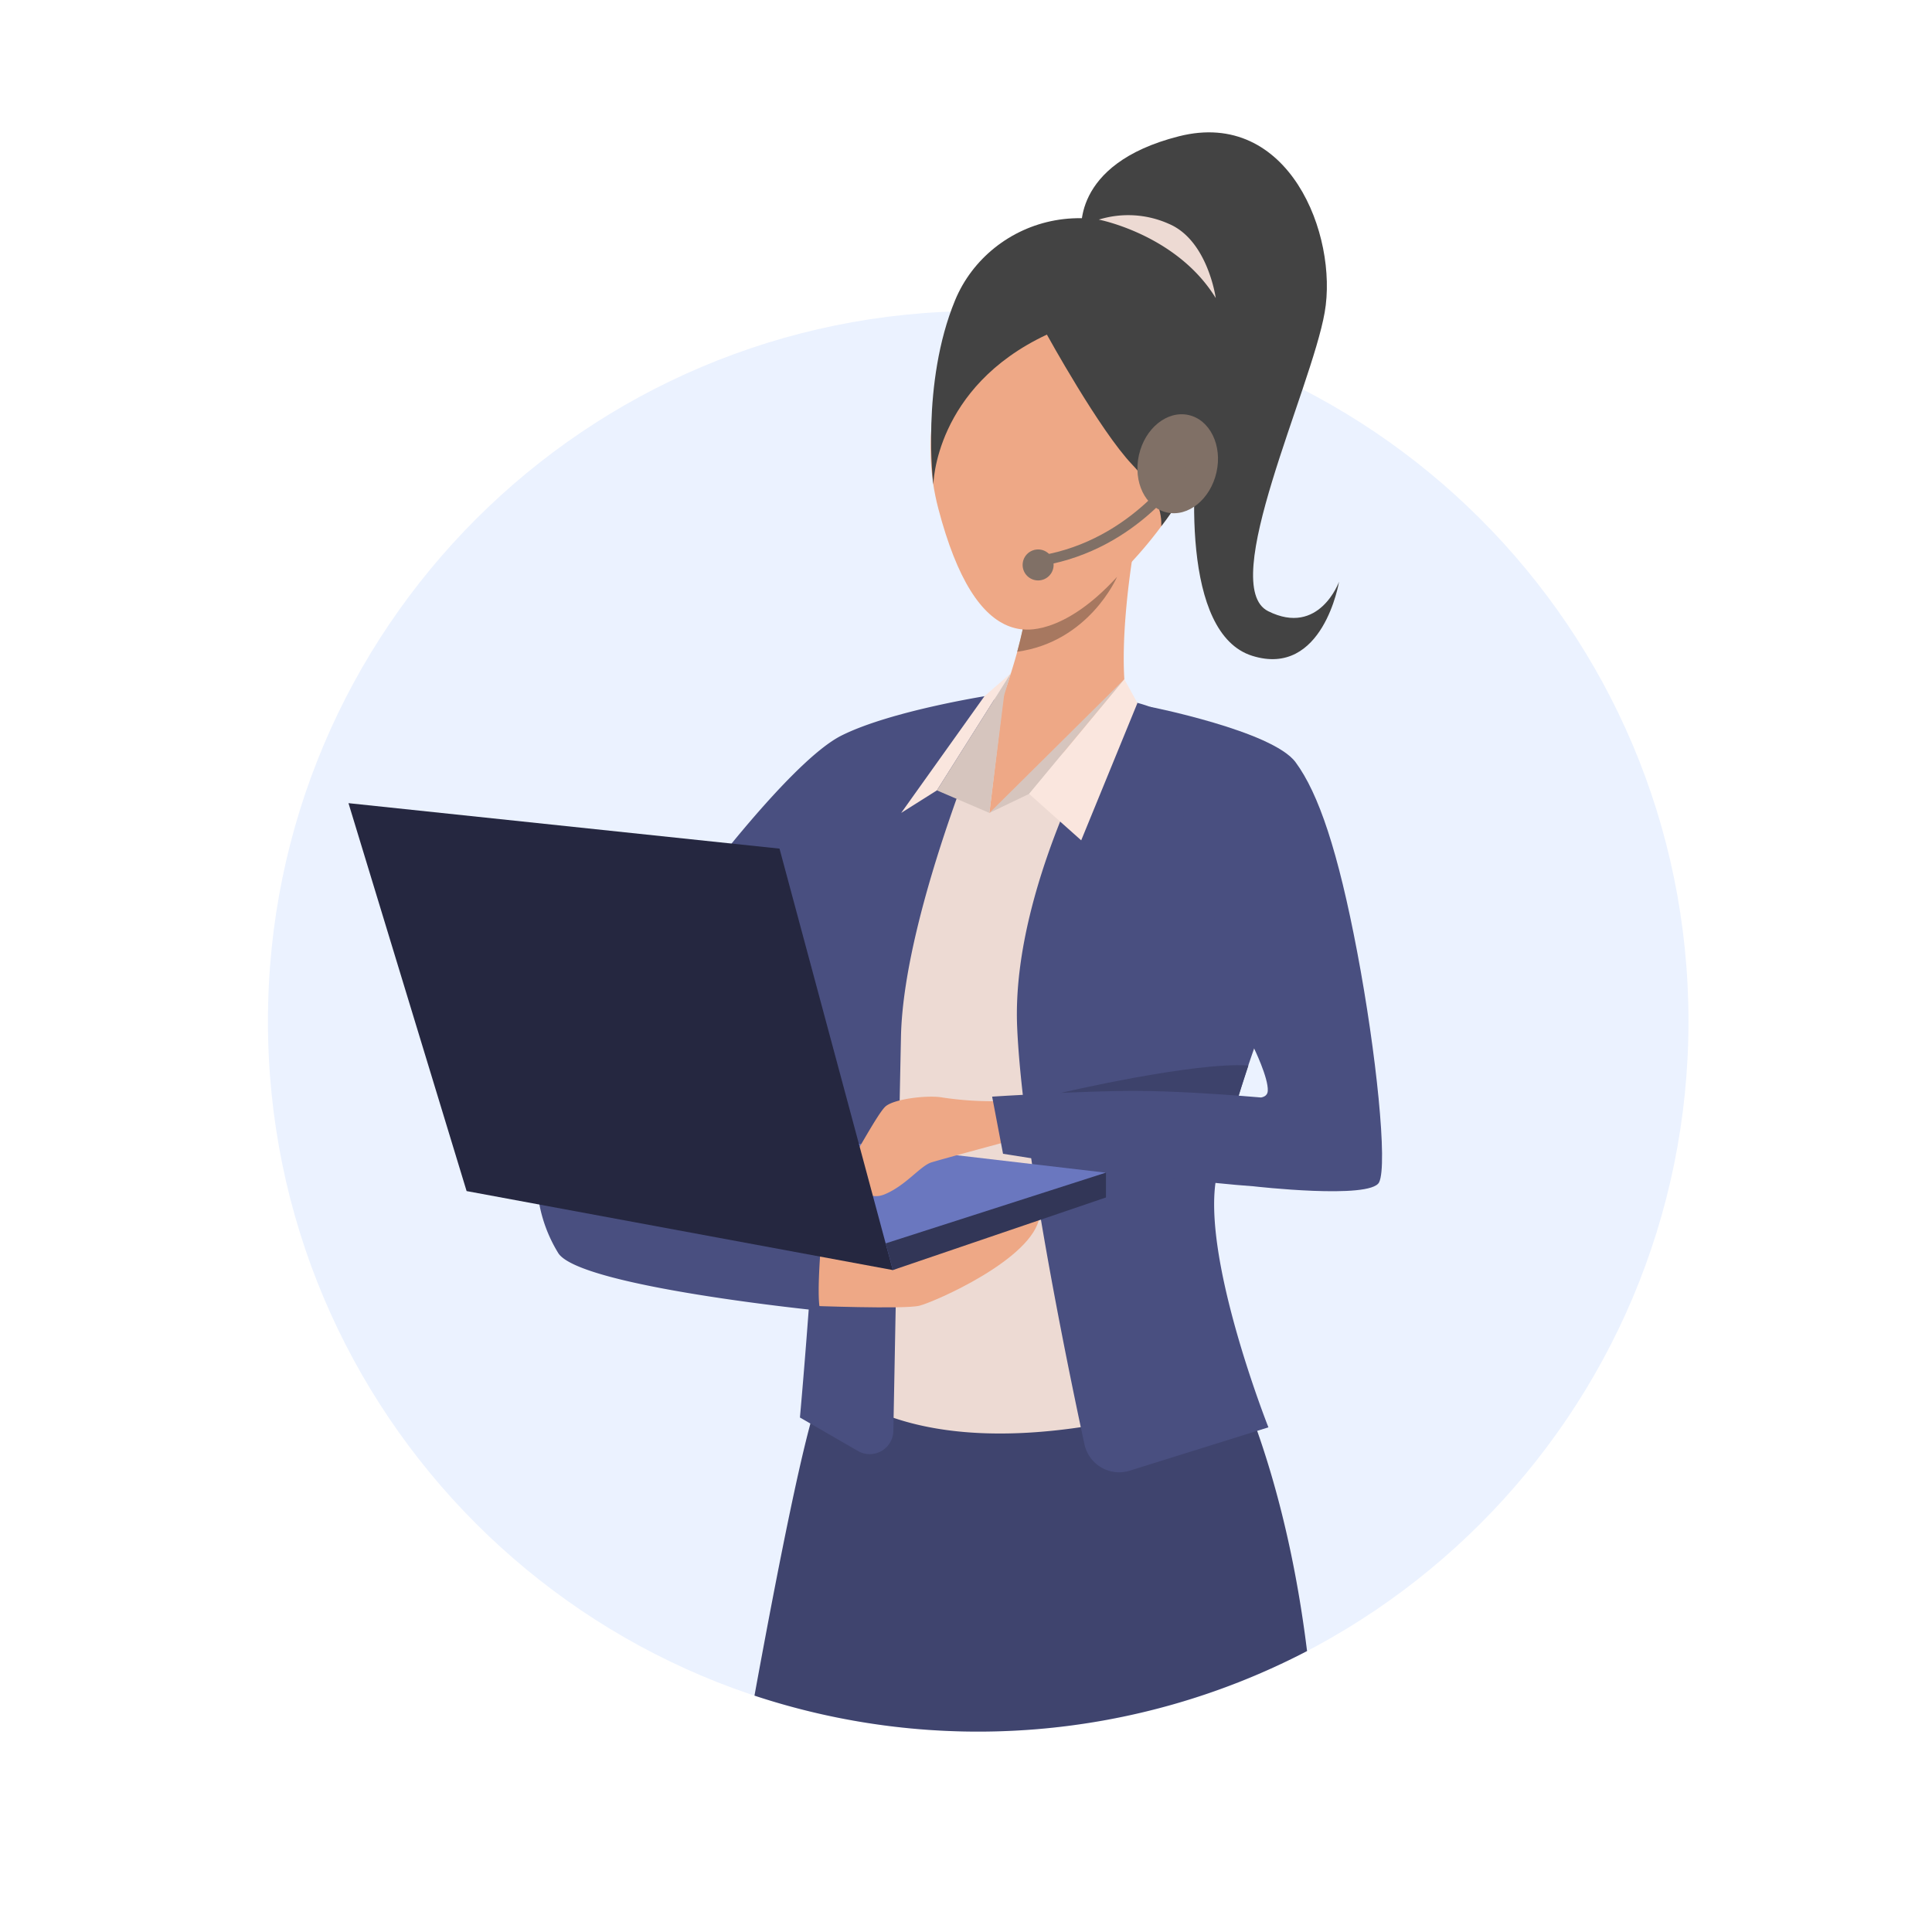<svg id="Layer_1" data-name="Layer 1" xmlns="http://www.w3.org/2000/svg" viewBox="0 0 700 700"><defs><style>.cls-1{fill:#ebf2ff;}.cls-2{fill:#3f446e;}.cls-3{fill:#eea886;}.cls-4{fill:#eddad3;}.cls-5{fill:#434343;}.cls-6{fill:#a77860;}.cls-7{fill:#cfbeb8;}.cls-8{fill:#d6c5be;}.cls-9{fill:#494f80;}.cls-10{fill:#6a77bf;}.cls-11{fill:#323657;}.cls-12{fill:#fae6de;}.cls-13{fill:#252740;}.cls-14{fill:#3d426b;}.cls-15{fill:#807066;}</style></defs><title>iconos</title><g id="Group_1137" data-name="Group 1137"><g id="Group_1054" data-name="Group 1054"><path id="Path_1815" data-name="Path 1815" class="cls-1" d="M611.77,370.05c0,142.13-115.22,257.35-257.35,257.35S97.08,512.18,97.08,370.05,212.29,112.7,354.42,112.7h0c142.1,0,257.32,115.14,257.35,257.24Z"/><g id="Group_1053" data-name="Group 1053"><g id="Group_1051" data-name="Group 1051"><g id="Group_1049" data-name="Group 1049"><path id="Path_1816" data-name="Path 1816" class="cls-2" d="M473.57,598.21a258.08,258.08,0,0,1-200.21,16.15c8.62-47.17,17.95-94.21,23.11-107.75C307.82,476.9,437,478.23,437,478.23S463.56,517.12,473.57,598.21Z"/></g><path id="Path_1817" data-name="Path 1817" class="cls-3" d="M366.29,92.31s-39.9,40.2-26.31,92,35.43,52.06,59.51,29.79,38.24-45.69,41.42-71.72S402.74,56.45,366.29,92.31Z"/><path id="Path_1818" data-name="Path 1818" class="cls-3" d="M358.49,265a234.25,234.25,0,0,0,10.07-28.79c.73-2.68,1.41-5.42,2-8.15,2-9.59,2.87-19,.68-25.53-6.36-18.8,39.91-5.78,39.91-5.78s-9,49.74,0,66.51S358.49,265,358.49,265Z"/><path id="Path_1819" data-name="Path 1819" class="cls-4" d="M475.76,288.66C468.48,274.12,463,269.44,449,265c-7.87-2.49-43.07-11.65-43.07-11.65l-42.27-1.55A378.6,378.6,0,0,0,312,264.45C289.42,272.26,259.87,315,259.87,315s40.78,95.73,48.59,123.2,2.6,70,2.6,70c48.88,26.61,127.25-2.6,127.25-2.6a156.91,156.91,0,0,1-3.06-64.31c.37-2.1.77-4.09,1.24-6,.42-1.71,1-4.16,1.67-6.9,0-.12.06-.24.08-.36,31.1,3.18,60.25,4.47,61-1.76C502.67,398.19,485.78,308.64,475.76,288.66ZM454.22,397.81c-1.25-.19-3.92-.21-6.73-.46,3.45-9.63,7.3-18.16,7.3-18.16C457,385.34,465.37,399.48,454.22,397.81Z"/><path id="Path_1820" data-name="Path 1820" class="cls-5" d="M379.31,121.23s19.09,34.71,30.94,47.14,10.47,22.31,10.47,22.31,46.22-57,13.25-91.43-75.48-20.53-87.92,9.53-7.88,66.82-7.88,66.82S338.54,140.32,379.31,121.23Z"/><path id="Path_1821" data-name="Path 1821" class="cls-5" d="M391.91,84.89s-4.62-25.4,35.22-35.51,57.74,35.81,52.83,63.8-39,99-20.49,108.26,25.69-10.68,25.69-10.68-5.77,34.93-31.47,26.85-22.23-64.85-18.35-87.47S391.91,84.89,391.91,84.89Z"/><path id="Path_1822" data-name="Path 1822" class="cls-6" d="M404.74,209c-.16.36-10.23,23.55-36.19,27.14.73-2.68,1.41-5.42,2-8.15C370.54,228,384.76,230.89,404.74,209Z"/><path id="Path_1823" data-name="Path 1823" class="cls-7" d="M454.22,379.53s-1.9,4-7.11,19.81c-5.32-44.38-2.54-67.48-2.54-67.48A166.69,166.69,0,0,0,454.22,379.53Z"/><path id="Path_1824" data-name="Path 1824" class="cls-4" d="M398.11,79.57S426.39,85,440.49,108c0,0-2.86-20.87-16.93-26.87A36.06,36.06,0,0,0,398.11,79.57Z"/><path id="Path_1825" data-name="Path 1825" class="cls-7" d="M438.15,428.4c-.67,2.74-1.25,5.19-1.67,6.9q-.69,2.82-1.24,6c-17.52-9.53-30.09-17-30.09-17C409.86,425.35,438.15,428.4,438.15,428.4Z"/><path id="Path_1826" data-name="Path 1826" class="cls-3" d="M408.25,254l-49.76,40.57,5.13-42.74S392.63,245.53,408.25,254Z"/><path id="Path_1827" data-name="Path 1827" class="cls-8" d="M372.87,287.64l-14.38,6.89,48.87-48.45Z"/><path id="Path_1828" data-name="Path 1828" class="cls-9" d="M441.08,424.89c-6.85,28.38,18.49,92.26,18.49,92.26l-50.23,15.7a12.87,12.87,0,0,1-16.13-8.45c-.12-.37-.21-.75-.3-1.12-6.72-31.26-22.49-108.2-24.37-151-2.4-54.58,37.33-119,37.33-119,70.63,12.11,51.26,119,51.26,119s-2.57,6.73-6,17.26h0c-.87,2.63-1.78,5.52-2.73,8.59C446,406.06,443.41,415.23,441.08,424.89Z"/><path id="Path_1829" data-name="Path 1829" class="cls-9" d="M358.61,254.13l.87-2.33s-36.17,5.5-54.55,14.68-53.58,56.61-53.58,56.61l46,60.77c.06,46.69-7.52,129.73-7.52,129.73l21,12.12a8.56,8.56,0,0,0,12.85-7.27c.6-31.57,2-106.54,2.76-142.86,1-46.7,34.28-122.23,34.28-122.23C360.06,253.6,359.33,253.86,358.61,254.13Z"/><path id="Path_1830" data-name="Path 1830" class="cls-3" d="M293,473.09s34.7,1.35,40.1,0,41.41-17,43.57-32.39S293,454.53,293,454.53Z"/><path id="Path_1831" data-name="Path 1831" class="cls-10" d="M400.71,424.89,259.87,408.41l63.62,51.77Z"/><path id="Path_1832" data-name="Path 1832" class="cls-11" d="M323.49,460.17l77.22-26.31v-9L320.89,450.5Z"/><g id="Group_1050" data-name="Group 1050"><path id="Path_1833" data-name="Path 1833" class="cls-3" d="M359.8,399a121.4,121.4,0,0,1-18.17-1.33c-5.05-1-17.6.39-20.8,3.22s-13.36,22.58-15.29,23.78,1,4,4.37,2.59c0,0,3.09,8.64,10.75,5.41s12.84-10.3,16.85-11.53,27.34-7.52,27.34-7.52S365.81,396.92,359.8,399Z"/></g><path id="Path_1834" data-name="Path 1834" class="cls-12" d="M366.27,243.91l-26.81,42.46-12.94,8.16,30.16-42.28Z"/><path id="Path_1835" data-name="Path 1835" class="cls-8" d="M339.46,286.37l19,8.16,5.35-42.6,2.43-8Z"/><path id="Path_1836" data-name="Path 1836" class="cls-9" d="M297.27,453.23s-1.45,17.93,0,21.69c0,0-86.86-8.67-94.95-20.82a52.31,52.31,0,0,1-7.81-26.89Z"/><path id="Path_1837" data-name="Path 1837" class="cls-13" d="M323.49,460.17l-41.06-152.7L126.26,291l42.8,140.55Z"/><path id="Path_1838" data-name="Path 1838" class="cls-12" d="M407.36,246.08l-34.49,41.56,18.87,16.83,20.37-49.75Z"/><path id="Path_1839" data-name="Path 1839" class="cls-14" d="M452.31,386.05l-1.15,3.52c-.87,2.64-1.78,5.53-2.73,8.6-6.66,2.09-64.35-2.13-64.35-2.13S432.36,384.7,452.31,386.05Z"/><path id="Path_1840" data-name="Path 1840" class="cls-9" d="M449,397c-9.3-.7-24.52-1.69-37-1.75-19.38-.08-52.53,2.08-52.53,2.08l3.95,20.71s58.73,9.53,90.79,11.78h0s42.32,4.86,45.47-1.45-1-46.86-7.93-83.39-14-57.57-22.37-68.85-52.88-20.08-52.88-20.08l37.71,123.45s5.41,11,5.13,15.75c-.08,1.45-1.09,2.14-2.44,2.39-1-.08-3-.26-5.91-.48Z"/></g><path id="Path_1841" data-name="Path 1841" class="cls-15" d="M412.65,164.9c-2.17,9.75,2.35,19,10.1,20.77s15.79-4.78,18-14.52-2.35-19.05-10.1-20.78S414.82,155.15,412.65,164.9Z"/><g id="Group_1052" data-name="Group 1052"><path id="Path_1842" data-name="Path 1842" class="cls-15" d="M377.79,204.93l-.62-3.68c33.26-5.62,50.32-33.13,50.49-33.41l3.19,1.94C430.13,171,412.72,199,377.79,204.93Z"/></g><path id="Path_1843" data-name="Path 1843" class="cls-15" d="M370.52,204.69a5.61,5.61,0,1,0,5.61-5.61h0A5.61,5.61,0,0,0,370.52,204.69Z"/></g></g></g></svg>